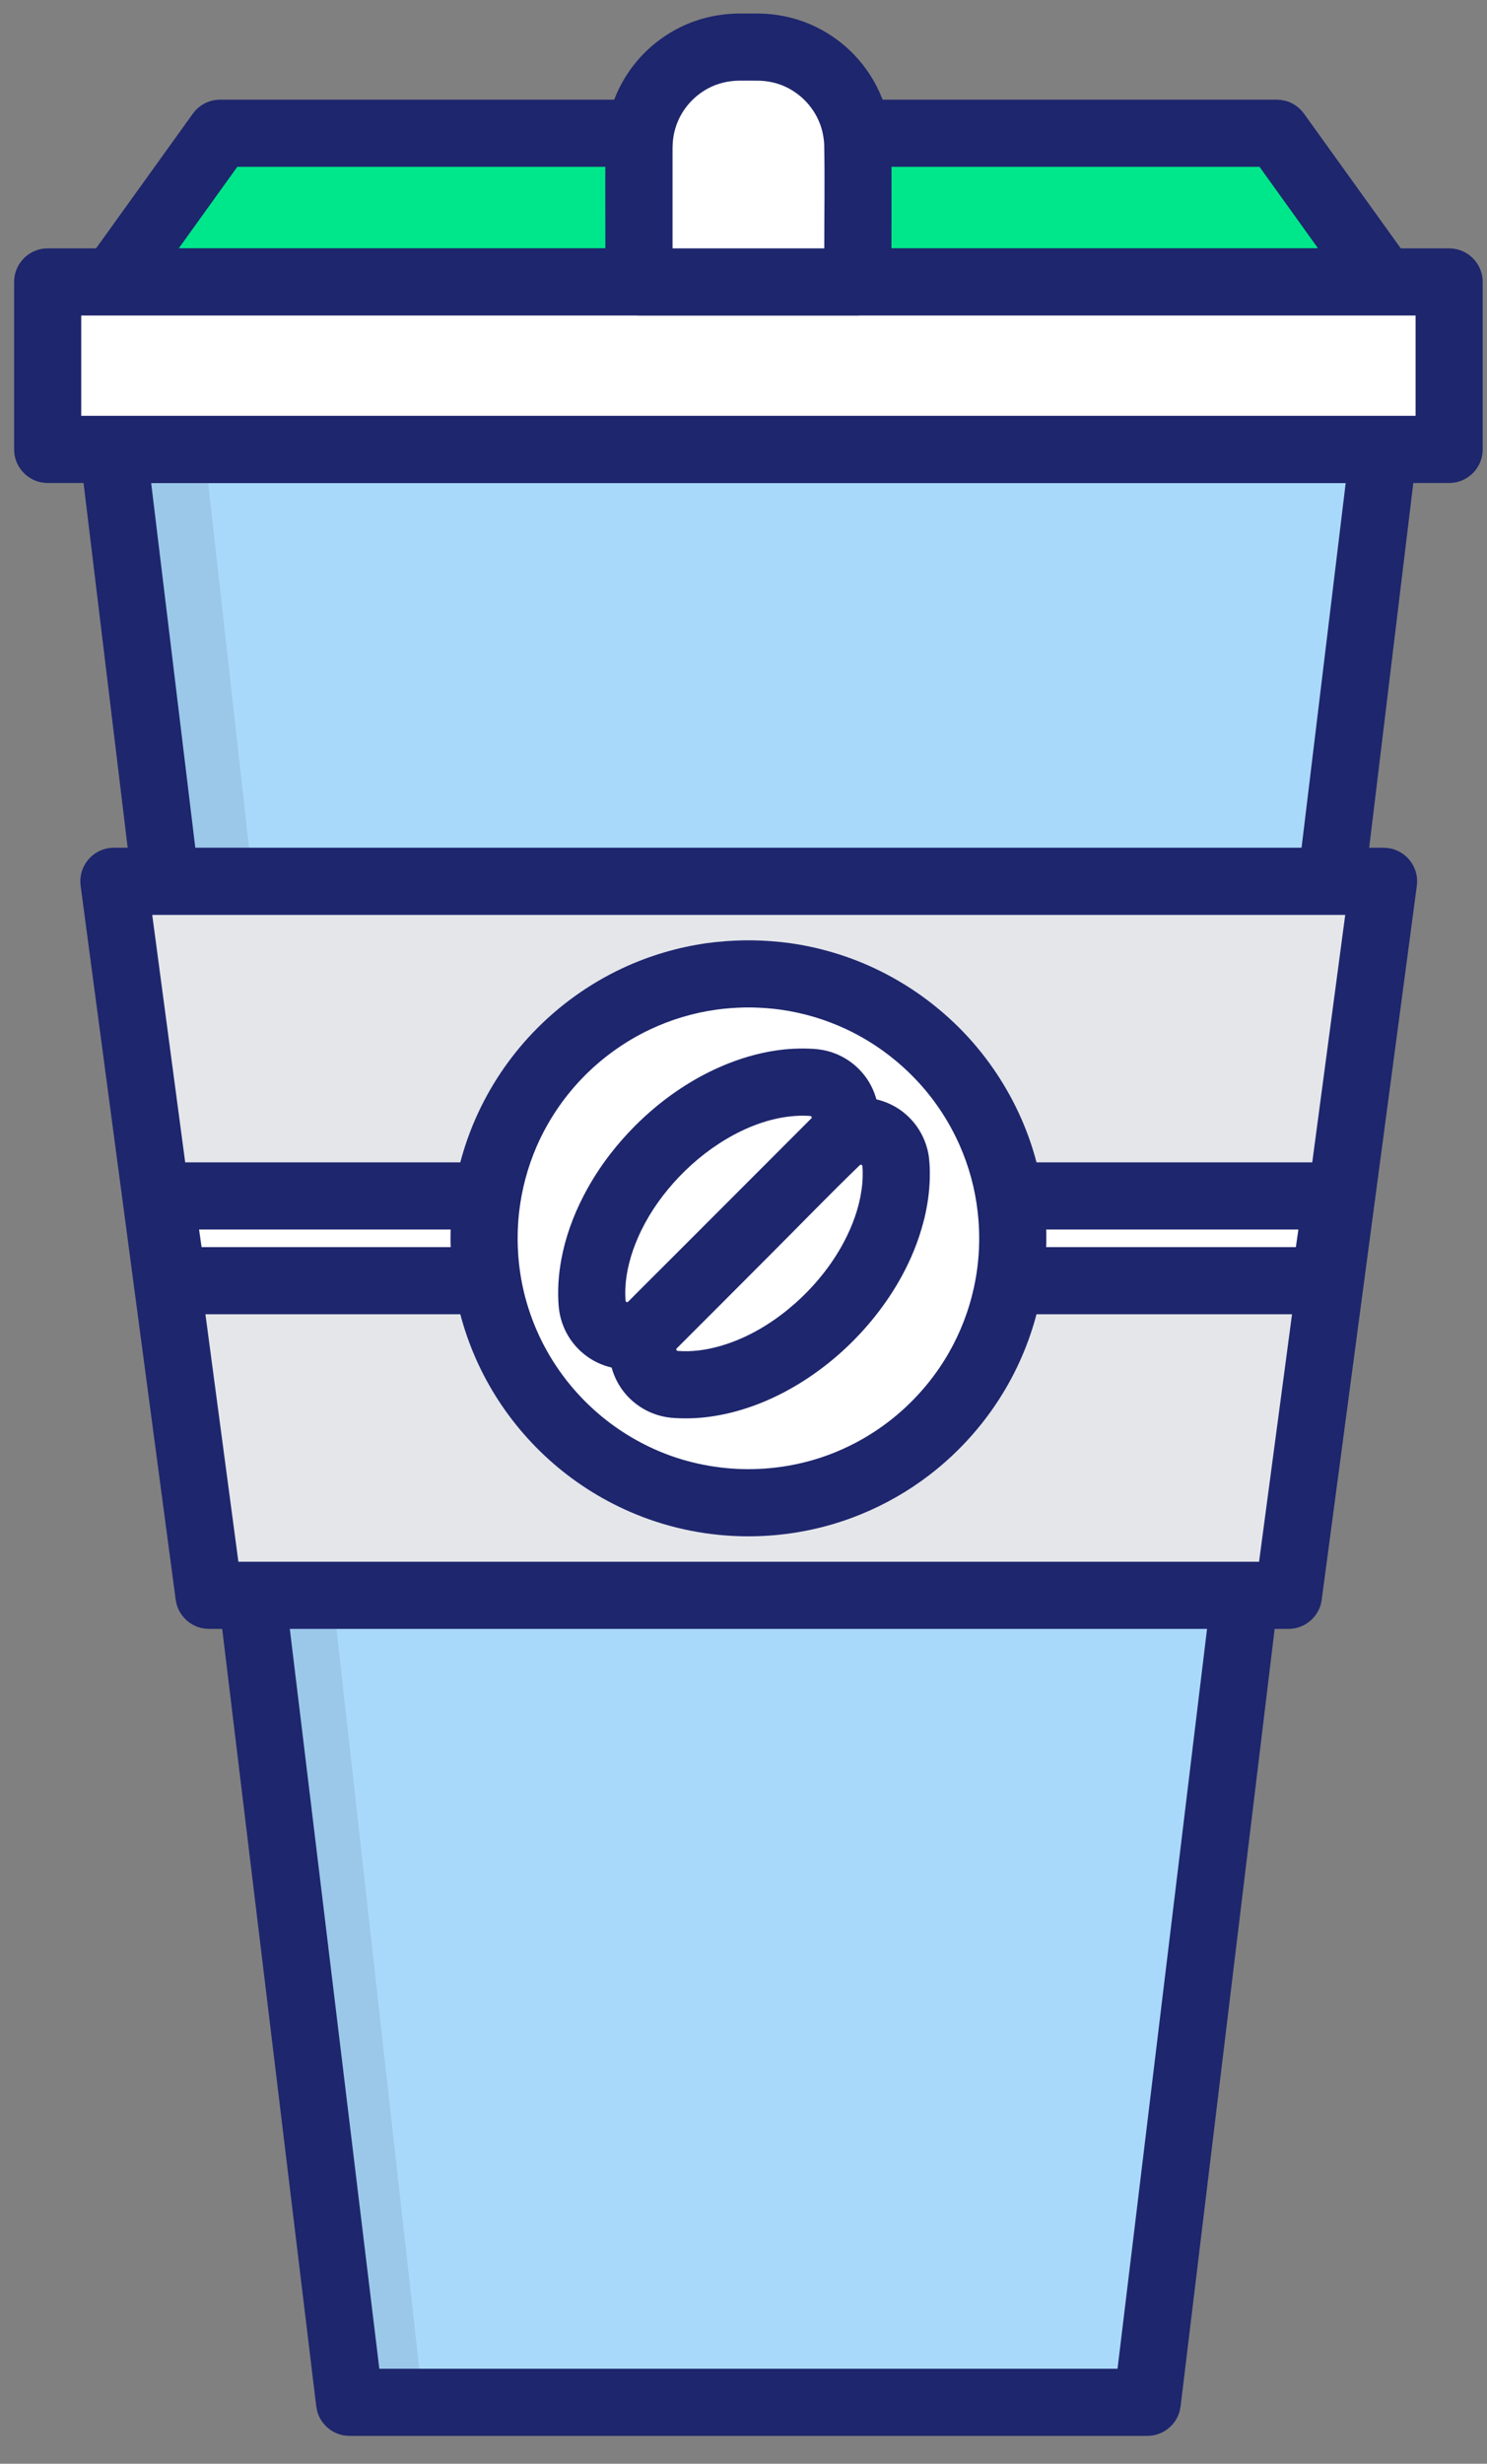 <svg xmlns="http://www.w3.org/2000/svg" width="32" height="53" viewBox="0 0 32 53">
  <rect x="0" y="0" width="32" height="53" fill="#808080" stroke="none"/>
  <g fill="none" fill-rule="evenodd">
    <polygon fill="#A9D9FA" points="29.774 9.667 2.438 9.667 7.523 51.678 24.688 51.678"/>
    <path d="M29.875,8.952 C29.908,8.96 29.942,8.964 29.975,8.974 C30.04,8.993 30.102,9.021 30.16,9.057 C30.333,9.166 30.454,9.349 30.487,9.551 C30.501,9.641 30.495,9.664 30.491,9.754 L25.406,51.765 C25.388,51.856 25.388,51.88 25.351,51.966 C25.267,52.16 25.098,52.31 24.895,52.37 C24.805,52.397 24.781,52.394 24.688,52.4 L7.523,52.4 C7.43,52.394 7.406,52.397 7.316,52.37 C7.114,52.31 6.945,52.16 6.86,51.966 C6.823,51.88 6.824,51.856 6.806,51.765 L1.721,9.754 C1.719,9.72 1.715,9.686 1.716,9.653 C1.717,9.585 1.728,9.517 1.748,9.452 C1.82,9.223 2.006,9.041 2.237,8.974 C2.324,8.948 2.348,8.952 2.438,8.945 L29.774,8.945 C29.808,8.948 29.841,8.95 29.875,8.952 Z M3.253,10.39 L8.163,50.956 L24.049,50.956 L28.959,10.39 C20.39,10.39 11.821,10.39 3.253,10.39 Z"/>
    <polygon fill="#1F3356" fill-opacity=".102" points="4.409 9.749 9.104 51.678 7.523 51.678 2.438 9.749"/>
    <path d="M4.514,9.035 C4.605,9.055 4.63,9.055 4.715,9.095 C4.875,9.17 5.004,9.303 5.074,9.466 C5.11,9.552 5.11,9.577 5.127,9.669 L9.822,51.598 C9.823,51.631 9.827,51.665 9.825,51.699 C9.824,51.766 9.812,51.834 9.792,51.898 C9.719,52.125 9.533,52.306 9.304,52.372 C9.217,52.397 9.193,52.394 9.104,52.4 L7.523,52.4 C7.43,52.394 7.406,52.397 7.316,52.37 C7.114,52.31 6.945,52.16 6.861,51.966 C6.823,51.881 6.824,51.856 6.806,51.765 L1.72,9.836 C1.719,9.802 1.715,9.768 1.715,9.734 C1.717,9.667 1.728,9.599 1.748,9.534 C1.82,9.305 2.006,9.122 2.237,9.056 C2.324,9.03 2.348,9.034 2.438,9.027 L4.409,9.027 C4.444,9.03 4.479,9.032 4.514,9.035 L4.514,9.035 Z M3.253,10.472 L8.163,50.956 L8.296,50.956 L3.763,10.472 C3.593,10.472 3.423,10.472 3.253,10.472 Z"/>
    <path fill="#1E266D" fill-rule="nonzero" d="M29.875,8.952 C29.908,8.96 29.942,8.964 29.975,8.974 C30.04,8.993 30.102,9.021 30.16,9.057 C30.333,9.166 30.454,9.349 30.487,9.551 C30.501,9.641 30.495,9.664 30.491,9.754 L25.406,51.765 C25.388,51.856 25.388,51.88 25.351,51.966 C25.267,52.16 25.098,52.31 24.895,52.37 C24.805,52.397 24.781,52.394 24.688,52.4 L7.523,52.4 C7.43,52.394 7.406,52.397 7.316,52.37 C7.114,52.31 6.945,52.16 6.86,51.966 C6.823,51.88 6.824,51.856 6.806,51.765 L1.721,9.754 C1.719,9.72 1.715,9.686 1.716,9.653 C1.717,9.585 1.728,9.517 1.748,9.452 C1.82,9.223 2.006,9.041 2.237,8.974 C2.324,8.948 2.348,8.952 2.438,8.945 L29.774,8.945 C29.808,8.948 29.841,8.95 29.875,8.952 Z M3.253,10.39 L8.163,50.956 L24.049,50.956 L28.959,10.39 C20.39,10.39 11.821,10.39 3.253,10.39 Z"/>
    <polygon fill="#00E78B" points="29.774 6.065 2.438 6.065 4.737 2.866 27.474 2.866"/>
    <path fill="#1E266D" fill-rule="nonzero" d="M27.56,2.149 C27.634,2.162 27.654,2.162 27.726,2.189 C27.833,2.228 27.93,2.294 28.007,2.378 C28.026,2.399 28.043,2.422 28.061,2.444 L30.36,5.643 C30.376,5.668 30.393,5.692 30.407,5.718 C30.45,5.795 30.477,5.88 30.489,5.967 C30.497,6.026 30.498,6.084 30.492,6.143 C30.466,6.379 30.322,6.592 30.112,6.703 C30.034,6.744 29.949,6.771 29.862,6.782 C29.832,6.785 29.803,6.785 29.774,6.787 L2.438,6.787 C2.408,6.785 2.379,6.785 2.35,6.782 C2.262,6.771 2.177,6.744 2.099,6.703 C2.047,6.676 1.999,6.642 1.955,6.603 C1.778,6.444 1.69,6.202 1.722,5.967 C1.734,5.88 1.762,5.795 1.804,5.718 C1.818,5.692 1.835,5.668 1.851,5.643 L4.151,2.444 C4.198,2.385 4.208,2.368 4.266,2.318 C4.352,2.244 4.456,2.191 4.567,2.164 C4.641,2.146 4.661,2.148 4.737,2.144 L27.474,2.144 C27.503,2.145 27.531,2.147 27.56,2.149 L27.56,2.149 Z M5.107,3.588 L3.846,5.343 L28.365,5.343 L27.104,3.588 C19.772,3.588 12.44,3.588 5.107,3.588 Z"/>
    <rect width="30.159" height="3.602" x="1.026" y="6.065" fill="#FFF"/>
    <path fill="#1E266D" fill-rule="nonzero" d="M31.272,5.348 C31.348,5.362 31.369,5.362 31.441,5.39 C31.633,5.462 31.788,5.617 31.86,5.809 C31.881,5.863 31.895,5.92 31.902,5.978 C31.906,6.007 31.906,6.036 31.907,6.065 L31.907,9.668 C31.906,9.697 31.906,9.726 31.902,9.755 C31.895,9.812 31.881,9.869 31.86,9.924 C31.788,10.115 31.633,10.27 31.441,10.343 C31.387,10.364 31.33,10.378 31.272,10.384 C31.243,10.388 31.214,10.388 31.185,10.39 L1.026,10.39 C0.997,10.388 0.968,10.388 0.939,10.384 C0.881,10.378 0.824,10.364 0.77,10.343 C0.578,10.27 0.424,10.115 0.351,9.924 C0.33,9.869 0.316,9.812 0.309,9.755 C0.306,9.726 0.306,9.697 0.304,9.668 L0.304,6.065 C0.306,6.036 0.306,6.007 0.309,5.978 C0.316,5.92 0.33,5.863 0.351,5.809 C0.424,5.617 0.578,5.462 0.77,5.39 C0.824,5.369 0.881,5.355 0.939,5.348 C0.968,5.344 0.997,5.344 1.026,5.343 L31.185,5.343 C31.214,5.344 31.243,5.346 31.272,5.348 Z M1.748,6.787 L1.748,8.945 L30.463,8.945 L30.463,6.787 C20.891,6.787 11.32,6.787 1.748,6.787 Z"/>
    <path fill="#FFF" d="M18.46,3.171 C18.46,1.979 17.494,1.013 16.302,1.013 C16.171,1.013 16.04,1.013 15.909,1.013 C14.717,1.013 13.751,1.979 13.751,3.171 C13.751,4.544 13.751,6.065 13.751,6.065 L18.46,6.065 C18.46,6.065 18.46,4.544 18.46,3.171 Z"/>
    <path fill="#1E266D" fill-rule="nonzero" d="M16.34,0.291 C16.653,0.297 16.963,0.35 17.259,0.454 C17.685,0.604 18.074,0.856 18.386,1.183 C18.643,1.451 18.846,1.77 18.982,2.115 C19.07,2.336 19.13,2.569 19.159,2.805 C19.171,2.902 19.178,3 19.181,3.097 L19.182,3.133 C19.191,4.111 19.182,5.088 19.182,6.065 L19.181,6.103 C19.179,6.136 19.179,6.145 19.173,6.178 C19.163,6.24 19.145,6.301 19.12,6.358 C19.037,6.544 18.876,6.689 18.683,6.752 C18.611,6.776 18.536,6.785 18.46,6.787 L13.751,6.787 C13.675,6.785 13.601,6.776 13.528,6.752 C13.322,6.685 13.155,6.525 13.077,6.324 C13.055,6.265 13.04,6.203 13.033,6.14 C13.03,6.107 13.03,6.098 13.029,6.065 C13.029,5.088 13.021,4.111 13.029,3.133 C13.035,2.82 13.088,2.51 13.192,2.214 C13.327,1.831 13.544,1.477 13.825,1.183 C14.137,0.856 14.526,0.604 14.953,0.454 C15.248,0.35 15.558,0.297 15.872,0.291 C16.028,0.29 16.184,0.29 16.34,0.291 L16.34,0.291 Z M15.913,1.735 C15.862,1.736 15.812,1.737 15.762,1.743 C15.632,1.756 15.504,1.787 15.383,1.834 C14.999,1.986 14.691,2.305 14.555,2.694 C14.503,2.842 14.477,2.997 14.474,3.153 L14.473,3.174 L14.473,5.343 L17.738,5.343 C17.738,4.606 17.751,3.87 17.737,3.133 C17.736,3.102 17.735,3.072 17.732,3.041 C17.719,2.905 17.689,2.772 17.638,2.645 C17.494,2.278 17.195,1.979 16.828,1.834 C16.672,1.773 16.507,1.741 16.34,1.736 C16.197,1.733 16.054,1.735 15.913,1.735 L15.913,1.735 Z"/>
    <polygon fill="#E4E6EA" points="2.451 18.958 29.774 18.958 27.728 34.318 4.497 34.318 2.451 18.958"/>
    <path fill="#1E266D" fill-rule="nonzero" d="M29.862,18.242 C29.89,18.247 29.919,18.25 29.948,18.257 C30.005,18.271 30.06,18.292 30.112,18.32 C30.294,18.416 30.429,18.591 30.477,18.792 C30.49,18.849 30.497,18.907 30.496,18.966 C30.496,18.995 30.492,19.024 30.49,19.054 L28.443,34.414 C28.429,34.489 28.428,34.509 28.4,34.581 C28.326,34.77 28.172,34.922 27.981,34.994 C27.928,35.014 27.871,35.028 27.814,35.035 C27.785,35.039 27.756,35.039 27.728,35.04 L4.497,35.04 C4.468,35.039 4.439,35.039 4.411,35.035 C4.354,35.028 4.297,35.014 4.243,34.994 C4.053,34.922 3.899,34.77 3.825,34.581 C3.796,34.509 3.796,34.489 3.781,34.414 L1.735,19.054 C1.733,19.024 1.729,18.995 1.729,18.966 C1.728,18.907 1.735,18.849 1.748,18.792 C1.803,18.561 1.972,18.368 2.193,18.283 C2.248,18.263 2.305,18.248 2.363,18.242 C2.392,18.238 2.422,18.238 2.451,18.236 L29.774,18.236 C29.803,18.238 29.832,18.24 29.862,18.242 L29.862,18.242 Z M3.276,19.681 L5.13,33.596 L27.095,33.596 L28.949,19.681 C20.391,19.681 11.834,19.681 3.276,19.681 Z"/>
    <polygon fill="#FFF" points="28.513 27.55 3.712 27.55 3.451 25.727 28.773 25.727 28.513 27.55"/>
    <path fill="#1E266D" fill-rule="nonzero" d="M28.856,25.009 C28.883,25.014 28.91,25.017 28.937,25.023 C28.991,25.035 29.043,25.054 29.092,25.078 C29.291,25.176 29.437,25.365 29.481,25.583 C29.492,25.637 29.497,25.692 29.496,25.747 C29.495,25.774 29.491,25.801 29.488,25.829 L29.228,27.652 C29.223,27.678 29.219,27.704 29.212,27.73 C29.199,27.781 29.181,27.831 29.156,27.878 C29.072,28.044 28.923,28.173 28.747,28.233 C28.697,28.25 28.645,28.262 28.592,28.268 C28.566,28.271 28.54,28.271 28.513,28.272 L3.712,28.272 C3.685,28.271 3.658,28.271 3.632,28.268 C3.58,28.262 3.528,28.25 3.478,28.233 C3.301,28.173 3.153,28.044 3.068,27.878 C3.044,27.831 3.025,27.781 3.012,27.73 C3.006,27.704 3.002,27.678 2.997,27.652 L2.736,25.828 C2.734,25.801 2.73,25.774 2.729,25.747 C2.728,25.692 2.733,25.636 2.744,25.583 C2.794,25.337 2.973,25.13 3.209,25.046 C3.26,25.028 3.314,25.015 3.369,25.009 C3.396,25.006 3.424,25.006 3.451,25.004 L28.773,25.004 C28.801,25.006 28.828,25.008 28.856,25.009 L28.856,25.009 Z M4.284,26.449 L4.338,26.828 L27.887,26.828 L27.941,26.449 C20.055,26.449 12.169,26.449 4.284,26.449 L4.284,26.449 Z"/>
    <circle cx="16.106" cy="26.638" r="5.689" fill="#FFF"/>
    <path fill="#1E266D" fill-rule="nonzero" d="M16.188,20.228 C16.46,20.233 16.731,20.252 17.001,20.289 C17.628,20.377 18.241,20.559 18.814,20.827 C19.537,21.165 20.194,21.639 20.745,22.215 C21.261,22.756 21.681,23.387 21.981,24.071 C22.247,24.677 22.416,25.325 22.483,25.983 C22.552,26.658 22.514,27.344 22.369,28.007 C22.23,28.646 21.992,29.262 21.666,29.829 C21.244,30.563 20.675,31.212 20.003,31.728 C19.552,32.074 19.055,32.359 18.529,32.574 C17.762,32.889 16.934,33.049 16.106,33.049 C15.277,33.049 14.449,32.889 13.682,32.574 C13.038,32.31 12.437,31.941 11.911,31.485 C11.387,31.031 10.937,30.493 10.584,29.896 C10.238,29.311 9.986,28.67 9.842,28.006 C9.698,27.344 9.66,26.659 9.728,25.984 C9.795,25.325 9.965,24.678 10.23,24.072 C10.53,23.387 10.95,22.756 11.466,22.216 C12.017,21.639 12.674,21.165 13.397,20.827 C13.971,20.559 14.584,20.377 15.211,20.289 C15.48,20.252 15.751,20.233 16.023,20.228 C16.106,20.227 16.106,20.227 16.188,20.228 L16.188,20.228 Z M16.041,21.672 C15.83,21.676 15.62,21.691 15.41,21.72 C14.926,21.788 14.452,21.929 14.009,22.136 C13.448,22.398 12.938,22.765 12.511,23.213 C12.112,23.631 11.786,24.12 11.553,24.651 C11.357,25.101 11.228,25.58 11.172,26.068 C11.11,26.611 11.137,27.165 11.253,27.7 C11.365,28.213 11.56,28.708 11.827,29.16 C12.101,29.623 12.45,30.041 12.857,30.393 C13.265,30.747 13.731,31.033 14.23,31.238 C14.824,31.481 15.465,31.604 16.106,31.604 C16.747,31.604 17.387,31.481 17.981,31.238 C18.389,31.071 18.774,30.85 19.123,30.582 C19.644,30.182 20.086,29.679 20.414,29.109 C20.666,28.67 20.851,28.193 20.958,27.699 C21.075,27.165 21.102,26.611 21.039,26.068 C20.984,25.58 20.855,25.101 20.658,24.652 C20.426,24.121 20.101,23.632 19.7,23.213 C19.273,22.766 18.764,22.398 18.203,22.136 C17.76,21.929 17.286,21.788 16.801,21.72 C16.592,21.691 16.381,21.676 16.17,21.672 C16.106,21.672 16.106,21.672 16.041,21.672 L16.041,21.672 Z"/>
    <path fill="#FFF" d="M17.497,23.287 C17.789,23.31 18.042,23.502 18.144,23.778 C18.245,24.054 18.177,24.363 17.97,24.571 C16.927,25.616 15.073,27.469 14.03,28.513 C13.822,28.721 13.511,28.79 13.235,28.688 C12.958,28.586 12.766,28.333 12.743,28.039 C12.658,27.004 13.167,25.739 14.182,24.724 C15.197,23.709 16.462,23.2 17.497,23.287 L17.497,23.287 Z"/>
    <path fill="#1E266D" fill-rule="nonzero" d="M17.308,22.556 C17.443,22.558 17.579,22.563 17.712,22.588 C17.935,22.63 18.147,22.725 18.328,22.862 C18.453,22.957 18.562,23.071 18.651,23.199 C18.782,23.389 18.867,23.609 18.899,23.837 C18.93,24.06 18.908,24.291 18.837,24.505 C18.782,24.67 18.697,24.826 18.587,24.962 C18.556,25.002 18.521,25.039 18.486,25.076 C17.17,26.394 15.853,27.711 14.536,29.028 C14.498,29.064 14.46,29.099 14.42,29.132 C14.284,29.241 14.128,29.326 13.963,29.381 C13.832,29.425 13.694,29.45 13.556,29.455 C13.309,29.466 13.06,29.413 12.838,29.303 C12.681,29.225 12.538,29.118 12.418,28.99 C12.311,28.876 12.223,28.746 12.157,28.604 C12.083,28.446 12.038,28.275 12.023,28.101 C11.995,27.766 12.018,27.427 12.079,27.096 C12.167,26.617 12.336,26.153 12.56,25.721 C12.723,25.406 12.915,25.107 13.132,24.826 C13.298,24.611 13.479,24.406 13.672,24.213 C13.812,24.073 13.959,23.938 14.113,23.811 C14.581,23.423 15.107,23.101 15.674,22.877 C16.057,22.725 16.46,22.619 16.87,22.576 C17.016,22.561 17.161,22.555 17.308,22.556 L17.308,22.556 Z M17.216,24.001 C16.718,24.015 16.234,24.176 15.797,24.409 C15.356,24.645 14.956,24.957 14.611,25.319 C14.285,25.661 14.004,26.049 13.797,26.475 C13.626,26.828 13.501,27.21 13.465,27.603 C13.458,27.693 13.454,27.782 13.457,27.872 C13.458,27.898 13.459,27.918 13.46,27.944 C13.461,27.956 13.46,27.975 13.464,27.989 C13.466,27.994 13.469,27.999 13.473,28.003 C13.477,28.007 13.482,28.01 13.487,28.011 C13.493,28.012 13.498,28.012 13.503,28.011 C13.508,28.01 13.512,28.008 13.515,28.005 C13.519,28.003 13.519,28.003 13.523,27.998 C14.179,27.343 14.834,26.687 15.489,26.032 C15.843,25.678 16.196,25.324 16.55,24.97 C16.851,24.669 17.152,24.367 17.453,24.066 C17.456,24.062 17.46,24.059 17.463,24.055 C17.466,24.05 17.468,24.045 17.468,24.039 C17.468,24.033 17.467,24.028 17.464,24.023 C17.461,24.018 17.457,24.014 17.451,24.011 C17.448,24.009 17.444,24.008 17.439,24.007 C17.414,24.005 17.389,24.003 17.364,24.002 C17.315,24 17.265,24 17.216,24.001 L17.216,24.001 Z"/>
    <path fill="#FFF" d="M14.525,29.78 C14.232,29.757 13.979,29.565 13.878,29.289 C13.776,29.014 13.844,28.704 14.052,28.496 C15.095,27.451 16.948,25.598 17.992,24.554 C18.2,24.346 18.511,24.277 18.787,24.379 C19.063,24.481 19.255,24.734 19.279,25.028 C19.364,26.063 18.855,27.328 17.84,28.343 C16.825,29.358 15.56,29.867 14.525,29.78 L14.525,29.78 Z"/>
    <path fill="#1E266D" fill-rule="nonzero" d="M18.571,23.611 C18.641,23.614 18.71,23.62 18.779,23.632 C18.885,23.651 18.988,23.681 19.087,23.721 C19.217,23.774 19.34,23.846 19.449,23.934 C19.531,24 19.605,24.074 19.672,24.155 C19.825,24.344 19.931,24.571 19.977,24.811 C19.991,24.883 19.998,24.957 20.003,25.03 C20.01,25.134 20.011,25.238 20.009,25.342 C20.002,25.639 19.959,25.935 19.889,26.223 C19.857,26.35 19.82,26.476 19.779,26.6 C19.573,27.216 19.247,27.789 18.845,28.298 C18.404,28.856 17.869,29.342 17.267,29.722 C16.718,30.068 16.107,30.328 15.467,30.445 C15.218,30.491 14.965,30.515 14.712,30.511 C14.595,30.51 14.476,30.505 14.36,30.488 C14.204,30.463 14.052,30.414 13.911,30.342 C13.727,30.247 13.562,30.113 13.433,29.952 C13.223,29.689 13.107,29.357 13.109,29.021 C13.11,28.883 13.13,28.746 13.169,28.613 C13.218,28.446 13.297,28.288 13.4,28.148 C13.433,28.105 13.468,28.064 13.504,28.024 C13.814,27.703 14.135,27.392 14.45,27.076 C15.462,26.063 16.474,25.051 17.486,24.039 L17.52,24.006 C17.599,23.935 17.682,23.871 17.774,23.816 C17.923,23.728 18.089,23.666 18.26,23.634 C18.363,23.616 18.466,23.609 18.571,23.611 L18.571,23.611 Z M18.525,25.055 C18.517,25.055 18.509,25.059 18.503,25.064 C17.835,25.71 17.189,26.378 16.532,27.035 C16.179,27.389 15.825,27.743 15.472,28.097 C15.17,28.398 14.869,28.7 14.567,29.002 C14.564,29.006 14.561,29.008 14.559,29.012 C14.556,29.016 14.554,29.021 14.554,29.026 C14.553,29.032 14.554,29.036 14.556,29.042 C14.559,29.047 14.563,29.051 14.567,29.054 C14.57,29.057 14.574,29.059 14.578,29.059 C14.591,29.061 14.609,29.062 14.621,29.063 C14.644,29.064 14.671,29.065 14.694,29.066 C14.77,29.069 14.846,29.067 14.922,29.061 C15.229,29.039 15.531,28.959 15.818,28.847 C16.296,28.659 16.734,28.373 17.117,28.032 C17.572,27.627 17.958,27.139 18.225,26.591 C18.397,26.238 18.52,25.856 18.556,25.463 C18.564,25.374 18.567,25.284 18.565,25.195 C18.564,25.169 18.563,25.149 18.561,25.123 C18.561,25.112 18.561,25.091 18.557,25.077 C18.555,25.071 18.551,25.067 18.547,25.062 C18.542,25.059 18.537,25.056 18.532,25.055 C18.529,25.055 18.527,25.055 18.525,25.055 L18.525,25.055 Z"/>
  </g>
</svg>
